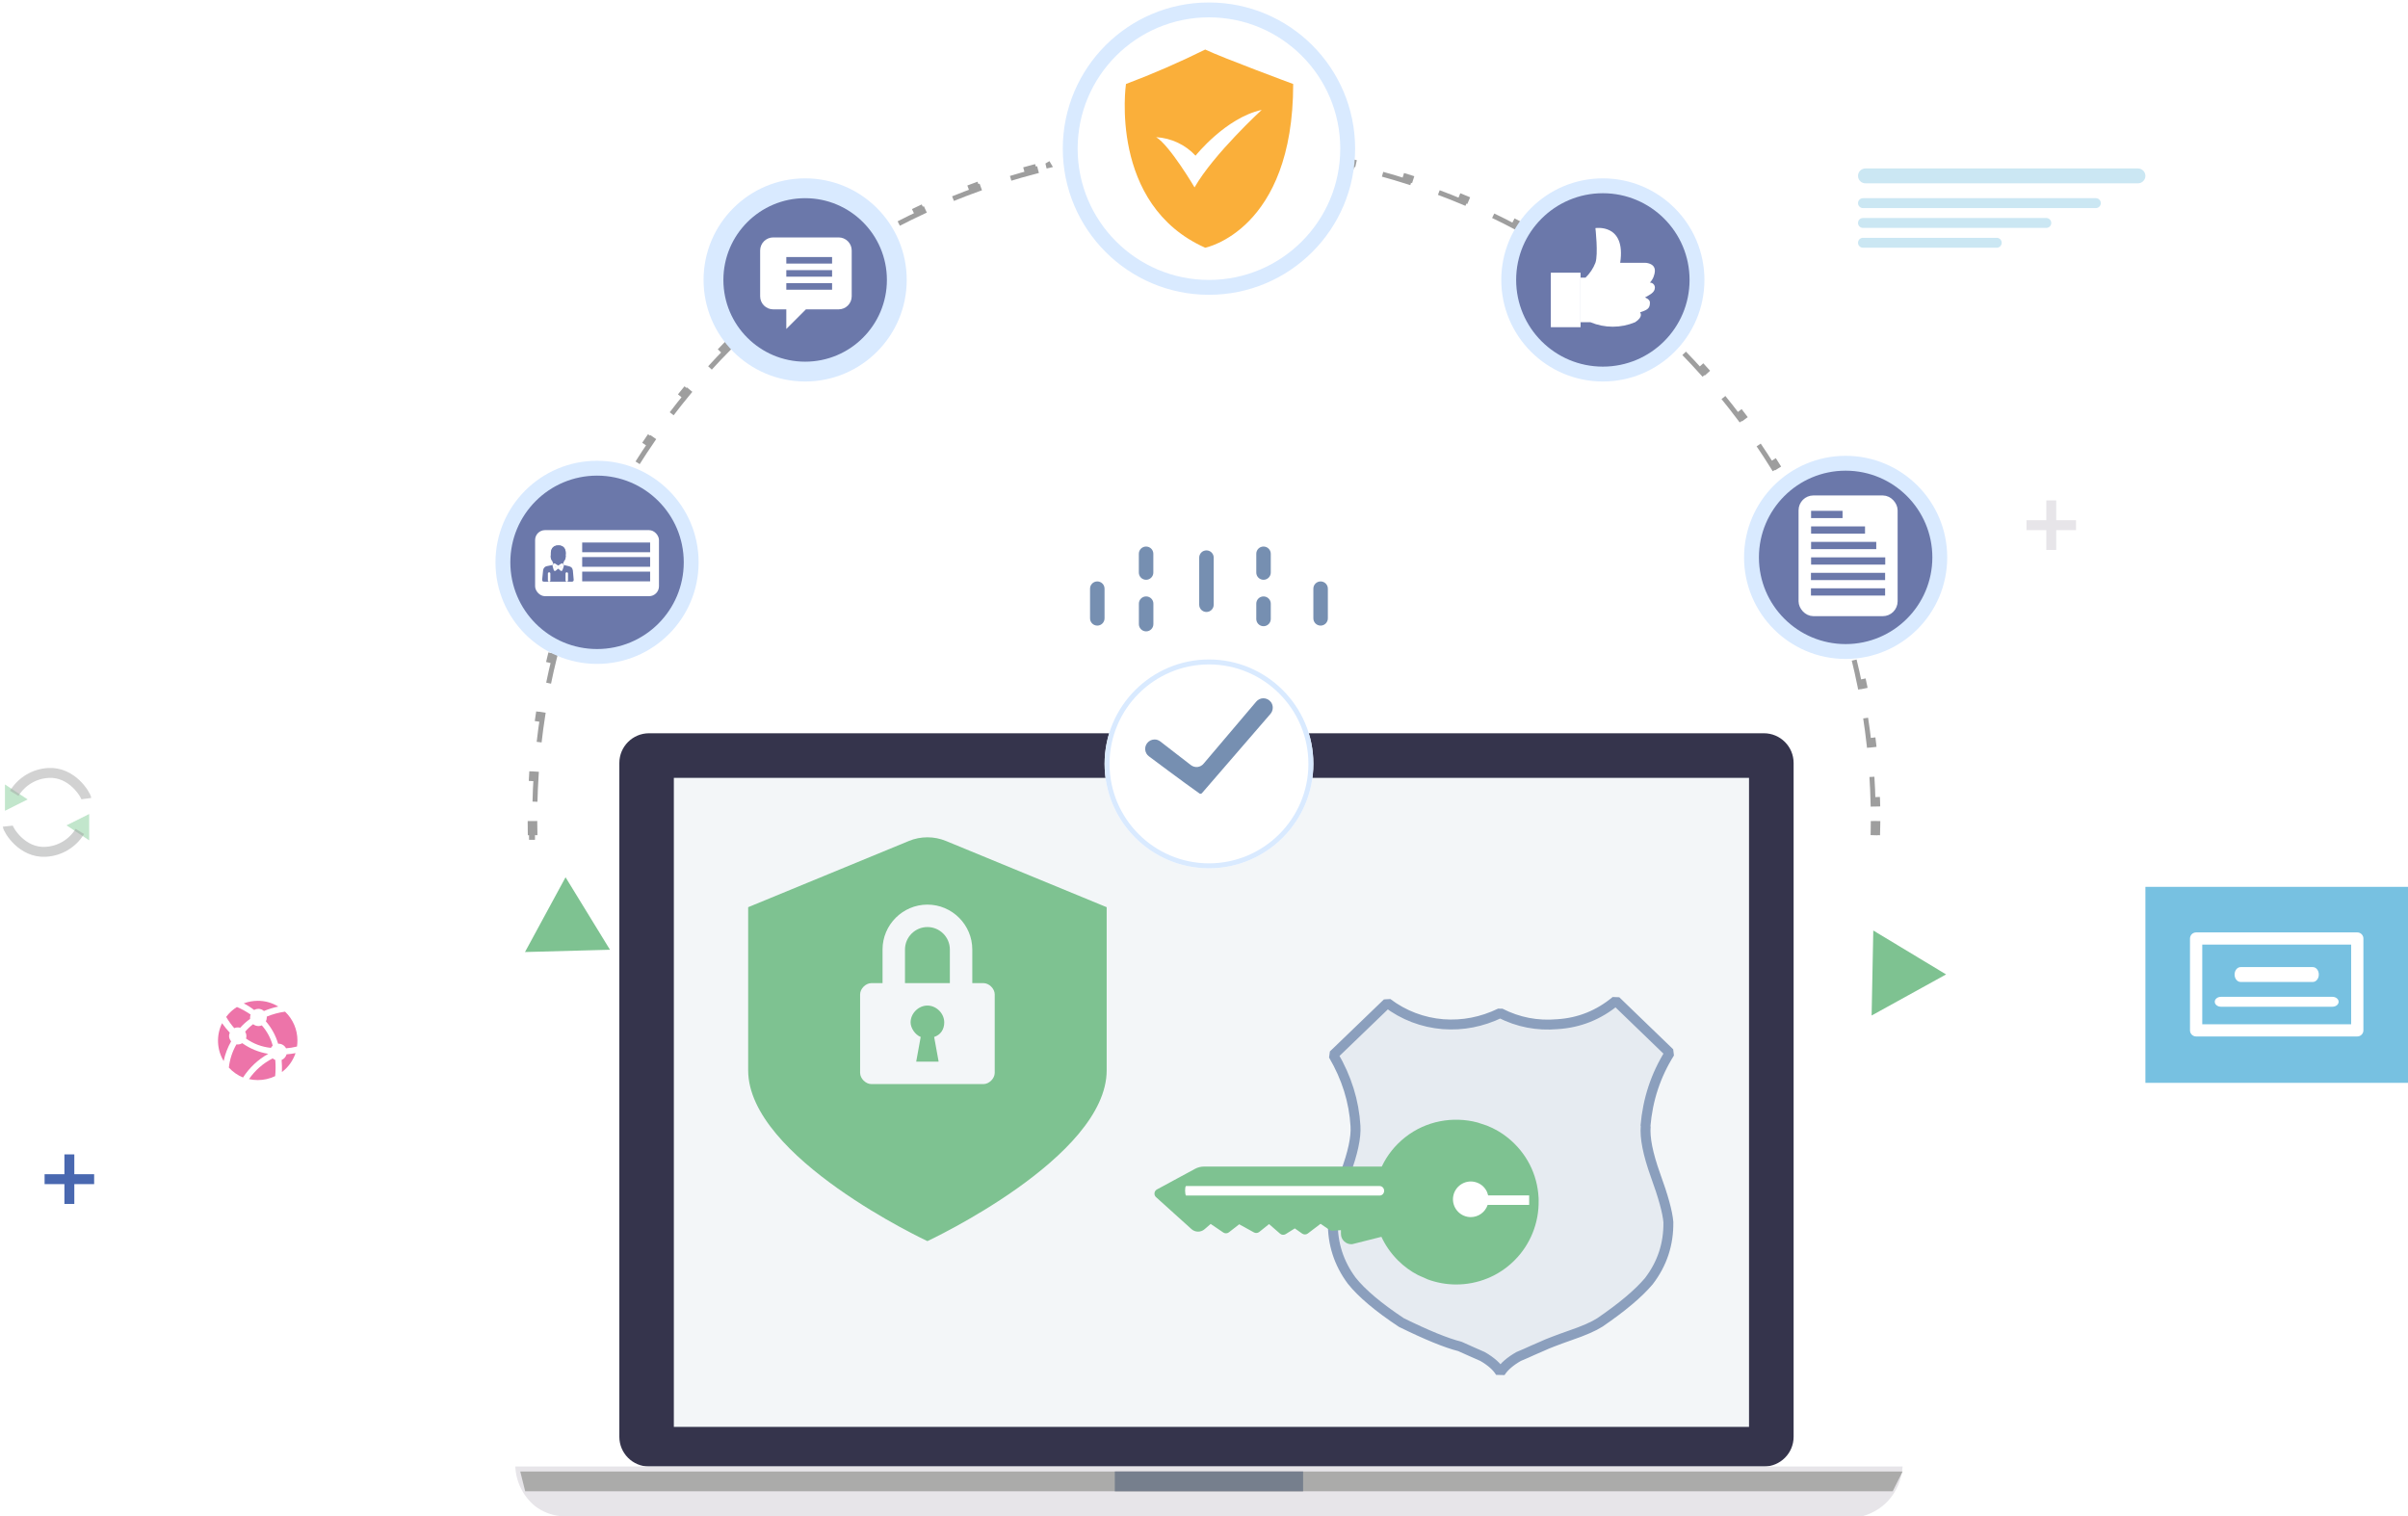 <svg width="486" height="306" viewBox="0 0 486 306" fill="none" xmlns="http://www.w3.org/2000/svg">
<path opacity="0.38" d="M378.953 168.072C378.958 167.763 378.965 167.453 378.972 167.144C378.979 166.834 378.986 166.525 378.991 166.216L378.571 166.209C378.571 166.212 378.571 166.214 378.571 166.217L378.071 166.216C378.069 166.834 378.064 167.454 378.048 168.072L378.453 168.083C378.453 168.076 378.453 168.07 378.453 168.063L378.953 168.072ZM378.539 162.284L378.039 162.295C377.995 160.297 377.908 158.309 377.778 156.333L378.206 156.305C378.206 156.308 378.206 156.312 378.207 156.315L378.705 156.282C378.836 158.269 378.923 160.268 378.967 162.278L378.539 162.287C378.539 162.286 378.539 162.285 378.539 162.284ZM377.752 150.333L377.255 150.388C377.036 148.403 376.774 146.431 376.47 144.472L376.895 144.406C376.896 144.414 376.897 144.422 376.899 144.43L377.393 144.353C377.698 146.323 377.961 148.307 378.181 150.303L377.754 150.35C377.753 150.345 377.753 150.339 377.752 150.333ZM375.913 138.498L375.422 138.597C375.029 136.64 374.592 134.699 374.115 132.774L374.534 132.669C374.537 132.682 374.541 132.695 374.544 132.707L375.029 132.587C375.509 134.523 375.946 136.476 376.342 138.444L375.919 138.529C375.917 138.519 375.915 138.508 375.913 138.498ZM373.028 126.873L372.548 127.014C371.982 125.102 371.374 123.207 370.727 121.331L371.138 121.189C371.144 121.206 371.15 121.223 371.156 121.24L371.628 121.078C372.279 122.965 372.889 124.871 373.457 126.794L373.041 126.917C373.037 126.902 373.032 126.887 373.028 126.873ZM369.119 115.55L368.654 115.734C367.92 113.881 367.146 112.047 366.334 110.235L366.733 110.056C366.742 110.077 366.752 110.099 366.761 110.12L367.218 109.916C368.033 111.739 368.81 113.583 369.547 115.448L369.141 115.608C369.134 115.589 369.126 115.569 369.119 115.55ZM364.218 104.62L363.771 104.845C362.876 103.065 361.943 101.307 360.973 99.573L361.356 99.358C361.37 99.383 361.384 99.408 361.398 99.433L361.834 99.189C362.809 100.933 363.746 102.702 364.645 104.493L364.253 104.689C364.241 104.666 364.23 104.643 364.218 104.62ZM358.369 94.167L357.944 94.43C356.896 92.737 355.811 91.068 354.691 89.426L355.056 89.177C355.075 89.205 355.093 89.232 355.112 89.26L355.525 88.979C356.65 90.632 357.74 92.31 358.792 94.014L358.418 94.246C358.402 94.219 358.385 94.193 358.369 94.167ZM351.622 84.27L351.221 84.57C350.029 82.976 348.802 81.409 347.541 79.871L347.884 79.59C347.908 79.62 347.932 79.649 347.956 79.679L348.344 79.362C349.61 80.911 350.842 82.488 352.04 84.092L351.686 84.356C351.665 84.327 351.643 84.299 351.622 84.27ZM344.031 75.004L343.659 75.338C342.331 73.855 340.972 72.402 339.581 70.979L339.898 70.669C339.929 70.7 339.959 70.731 339.989 70.761L340.347 70.412C341.744 71.845 343.11 73.307 344.443 74.8L344.113 75.095C344.086 75.065 344.058 75.034 344.031 75.004ZM335.658 66.439L335.316 66.803C333.865 65.443 332.383 64.115 330.873 62.819L331.163 62.481C331.199 62.512 331.236 62.544 331.272 62.575L331.598 62.196C333.116 63.501 334.604 64.839 336.063 66.208L335.758 66.532C335.725 66.501 335.692 66.47 335.658 66.439ZM326.567 58.64L326.259 59.033C324.694 57.806 323.102 56.612 321.483 55.453L321.743 55.09C321.786 55.12 321.83 55.151 321.873 55.182L322.164 54.776C323.791 55.944 325.391 57.146 326.963 58.383L326.687 58.733C326.647 58.702 326.607 58.671 326.567 58.64ZM316.827 51.668L316.554 52.087C314.888 51.003 313.197 49.954 311.482 48.942L311.71 48.554C311.761 48.584 311.811 48.614 311.861 48.643L312.116 48.213C313.84 49.233 315.539 50.291 317.212 51.384L316.967 51.76C316.92 51.729 316.873 51.699 316.827 51.668ZM306.51 45.582L306.275 46.024C304.521 45.091 302.744 44.196 300.945 43.339L301.14 42.929C301.198 42.956 301.255 42.984 301.313 43.011L301.529 42.56C303.336 43.425 305.122 44.328 306.885 45.27L306.672 45.669C306.618 45.64 306.564 45.611 306.51 45.582ZM295.695 40.433L295.5 40.893C293.671 40.12 291.822 39.386 289.953 38.693L290.113 38.261C290.178 38.286 290.243 38.31 290.308 38.334L290.483 37.866C292.361 38.568 294.22 39.309 296.058 40.09L295.879 40.511C295.818 40.485 295.757 40.459 295.695 40.433ZM284.465 36.265L284.312 36.741C282.423 36.134 280.515 35.568 278.591 35.043L278.714 34.593C278.786 34.613 278.859 34.633 278.932 34.653L279.065 34.17C280.999 34.703 282.916 35.277 284.815 35.891L284.673 36.332C284.603 36.309 284.534 36.287 284.465 36.265ZM272.909 33.115L272.799 33.603C270.864 33.167 268.914 32.773 266.949 32.422L267.033 31.953C267.113 31.967 267.194 31.982 267.274 31.996L267.363 31.504C269.339 31.863 271.299 32.264 273.244 32.707L273.139 33.167C273.062 33.149 272.986 33.132 272.909 33.115ZM264.324 31.473C264.284 31.466 264.244 31.46 264.204 31.454L264.299 31.232L264.358 31.257L264.324 31.473Z" stroke="black" stroke-dasharray="6 6"/>
<path opacity="0.38" d="M211.735 33.384L211.631 33.209L211.567 33.247L211.607 33.414C211.649 33.404 211.692 33.394 211.735 33.384ZM208.691 34.217C208.782 34.194 208.872 34.17 208.963 34.147L209.07 34.559C207.119 35.064 205.186 35.611 203.27 36.201L203.123 35.723C203.037 35.749 202.95 35.776 202.864 35.803L202.738 35.396C204.662 34.8 206.605 34.245 208.564 33.733L208.691 34.217ZM197.407 37.702L197.551 38.103C195.655 38.781 193.778 39.5 191.923 40.26L191.733 39.798C191.655 39.829 191.578 39.861 191.5 39.893L191.338 39.499C193.202 38.732 195.087 38.005 196.991 37.319L197.161 37.79C197.243 37.76 197.325 37.731 197.407 37.702ZM186.218 42.282L186.397 42.669C184.571 43.514 182.767 44.399 180.985 45.323L180.755 44.879C180.686 44.915 180.617 44.951 180.549 44.987L180.351 44.608C182.14 43.676 183.953 42.783 185.787 41.93L185.998 42.384C186.071 42.35 186.145 42.316 186.218 42.282ZM175.484 47.846L175.698 48.217C173.955 49.222 172.237 50.264 170.545 51.344L170.276 50.922C170.216 50.961 170.156 50.999 170.096 51.038L169.865 50.677C171.565 49.589 173.29 48.538 175.04 47.525L175.291 47.958C175.355 47.921 175.42 47.883 175.484 47.846ZM165.289 54.347L165.535 54.698C163.89 55.853 162.271 57.045 160.68 58.271L160.375 57.875C160.323 57.914 160.272 57.954 160.22 57.994L159.958 57.654C161.555 56.42 163.181 55.22 164.834 54.056L165.122 54.464C165.177 54.425 165.233 54.386 165.289 54.347ZM155.711 61.727L155.988 62.056C154.452 63.352 152.946 64.682 151.469 66.044L151.13 65.677C151.087 65.717 151.043 65.757 151 65.797L150.708 65.481C152.19 64.109 153.704 62.77 155.246 61.465L155.569 61.847C155.616 61.807 155.664 61.767 155.711 61.727ZM146.825 69.926L147.131 70.23C145.716 71.656 144.332 73.114 142.981 74.602L142.611 74.266C142.576 74.305 142.54 74.344 142.505 74.383L142.185 74.094C143.542 72.596 144.931 71.129 146.351 69.693L146.707 70.045C146.746 70.005 146.785 69.966 146.825 69.926ZM138.698 78.879L139.03 79.154C137.747 80.7 136.498 82.275 135.284 83.877L134.885 83.575C134.857 83.612 134.829 83.649 134.801 83.686L134.457 83.426C135.676 81.814 136.93 80.23 138.218 78.674L138.603 78.993C138.635 78.955 138.666 78.917 138.698 78.879ZM131.396 88.516L131.751 88.761C130.61 90.414 129.506 92.093 128.438 93.798L128.015 93.532C127.993 93.566 127.972 93.6 127.951 93.635L127.585 93.406C128.656 91.691 129.765 90.002 130.91 88.34L131.322 88.623C131.346 88.588 131.371 88.552 131.396 88.516ZM124.978 98.764L125.353 98.977C124.365 100.723 123.414 102.494 122.502 104.288L122.056 104.062C122.041 104.092 122.026 104.122 122.01 104.152L121.626 103.957C122.541 102.153 123.495 100.372 124.488 98.615L124.923 98.861C124.941 98.829 124.959 98.796 124.978 98.764ZM119.499 109.544L119.892 109.721C119.064 111.548 118.276 113.397 117.528 115.266L117.064 115.08C117.053 115.105 117.043 115.131 117.033 115.156L116.633 114.996C117.384 113.117 118.175 111.258 119.006 109.421L119.462 109.627C119.474 109.599 119.487 109.571 119.499 109.544ZM115.009 120.769L115.415 120.911C114.755 122.804 114.136 124.715 113.558 126.645L113.079 126.502C113.074 126.522 113.068 126.542 113.062 126.561L112.65 126.439C113.229 124.498 113.851 122.576 114.513 120.673L114.985 120.837C114.993 120.815 115.001 120.792 115.009 120.769ZM111.546 132.353L111.962 132.457C111.475 134.4 111.03 136.36 110.629 138.335L110.139 138.236C110.136 138.25 110.133 138.263 110.13 138.277L109.71 138.192C110.113 136.206 110.559 134.236 111.048 132.282L111.533 132.404C111.537 132.387 111.541 132.37 111.546 132.353ZM109.138 144.201L109.561 144.268C109.25 146.245 108.983 148.237 108.76 150.242L108.263 150.186C108.262 150.194 108.261 150.201 108.26 150.209L107.835 150.162C108.059 148.146 108.327 146.144 108.639 144.156L109.133 144.233C109.134 144.223 109.136 144.212 109.138 144.201ZM107.8 156.217L108.227 156.245C108.094 158.241 108.005 160.249 107.961 162.267L107.461 162.256C107.461 162.257 107.461 162.259 107.461 162.26L107.033 162.251C107.078 160.222 107.167 158.204 107.3 156.198L107.799 156.231C107.8 156.226 107.8 156.222 107.8 156.217ZM107.435 166.223L107.935 166.216C107.939 166.525 107.945 166.835 107.95 167.144C107.956 167.454 107.962 167.763 107.966 168.072L107.52 168.078C107.52 168.073 107.52 168.067 107.519 168.062L107.02 168.072C107.007 167.454 107.002 166.835 107.001 166.216L107.435 166.215C107.435 166.218 107.435 166.221 107.435 166.223ZM107.278 168.991L107.474 168.984C107.474 168.989 107.474 168.995 107.474 169H107.278V168.991Z" stroke="black" stroke-dasharray="6 6"/>
<path d="M54.681 211.5C54.775 211.331 54.896 211.179 55.041 211.05C54.641 209.532 53.887 208.13 52.84 206.96C52.626 207.053 52.394 207.101 52.16 207.1C51.772 207.095 51.395 206.961 51.09 206.72C50.498 207.16 49.958 207.667 49.48 208.23C49.605 208.437 49.685 208.667 49.716 208.906C49.747 209.145 49.728 209.388 49.66 209.62C51.139 210.677 52.871 211.326 54.681 211.5Z" fill="#ED74A9"/>
<path d="M51.289 203.85C51.545 203.703 51.834 203.624 52.13 203.62C52.551 203.62 52.957 203.777 53.27 204.06C54.205 203.667 55.176 203.366 56.169 203.16C54.924 202.396 53.49 201.994 52.029 202C51.059 202.003 50.097 202.179 49.19 202.52C49.931 202.894 50.635 203.339 51.289 203.85Z" fill="#ED74A9"/>
<path d="M57.73 211.59C58.476 211.533 59.215 211.412 59.94 211.23C60.001 210.823 60.031 210.412 60.03 210C60.03 208.913 59.809 207.836 59.379 206.838C58.949 205.839 58.32 204.938 57.53 204.19C56.263 204.365 55.023 204.701 53.84 205.19C53.846 205.257 53.846 205.324 53.84 205.39C53.837 205.654 53.776 205.913 53.66 206.15C54.802 207.456 55.645 208.995 56.13 210.66C56.458 210.644 56.784 210.723 57.068 210.888C57.352 211.053 57.582 211.297 57.73 211.59Z" fill="#ED74A9"/>
<path d="M47.278 207.52C47.498 207.419 47.737 207.368 47.978 207.37C48.147 207.373 48.315 207.397 48.478 207.44C49.074 206.769 49.745 206.168 50.478 205.65C50.468 205.547 50.468 205.443 50.478 205.34C50.481 205.146 50.515 204.953 50.578 204.77C49.712 204.171 48.787 203.662 47.818 203.25C46.974 203.772 46.237 204.451 45.648 205.25C46.121 206.055 46.667 206.815 47.278 207.52Z" fill="#ED74A9"/>
<path d="M57.84 212.8C57.77 213.053 57.644 213.287 57.471 213.485C57.297 213.682 57.082 213.838 56.84 213.94C56.907 214.752 56.927 215.566 56.9 216.38C58.179 215.411 59.137 214.08 59.65 212.56C59.052 212.676 58.447 212.756 57.84 212.8Z" fill="#ED74A9"/>
<path d="M55.558 213.94C55.369 213.861 55.194 213.753 55.038 213.62C53.121 214.593 51.478 216.03 50.258 217.8C50.838 217.933 51.432 218 52.028 218C53.243 218.001 54.443 217.728 55.538 217.2C55.639 216.116 55.646 215.025 55.558 213.94Z" fill="#ED74A9"/>
<path d="M54.139 212.7C52.248 212.395 50.452 211.659 48.889 210.55C48.618 210.724 48.302 210.815 47.98 210.81H47.709C46.886 212.245 46.369 213.835 46.19 215.48C46.984 216.349 47.961 217.032 49.05 217.48C50.333 215.497 52.08 213.856 54.139 212.7Z" fill="#ED74A9"/>
<path d="M46.649 210.18C46.397 209.886 46.249 209.517 46.229 209.13C46.226 208.892 46.278 208.656 46.379 208.44C45.815 207.837 45.294 207.195 44.819 206.52C44.23 207.719 43.951 209.046 44.007 210.381C44.063 211.715 44.452 213.015 45.139 214.16C45.433 212.763 45.942 211.42 46.649 210.18Z" fill="#ED74A9"/>
<path opacity="0.38" d="M431.5 34H376.5C375.672 34 375 34.672 375 35.5C375 36.328 375.672 37 376.5 37H431.5C432.328 37 433 36.328 433 35.5C433 34.672 432.328 34 431.5 34Z" fill="#77C1E1"/>
<path opacity="0.38" d="M423 40H376C375.448 40 375 40.448 375 41C375 41.552 375.448 42 376 42H423C423.552 42 424 41.552 424 41C424 40.448 423.552 40 423 40Z" fill="#77C1E1"/>
<path opacity="0.38" d="M413 44H376C375.448 44 375 44.448 375 45C375 45.552 375.448 46 376 46H413C413.552 46 414 45.552 414 45C414 44.448 413.552 44 413 44Z" fill="#77C1E1"/>
<path opacity="0.38" d="M403 48H376C375.448 48 375 48.448 375 49C375 49.552 375.448 50 376 50H403C403.552 50 404 49.552 404 49C404 48.448 403.552 48 403 48Z" fill="#77C1E1"/>
<path d="M415 101H413V111H415V101Z" fill="#E7E5E9"/>
<path d="M419 107V105H409V107H419Z" fill="#E7E5E9"/>
<path d="M15 233H13V243H15V233Z" fill="#4968B0"/>
<path d="M19 239V237H9V239H19Z" fill="#4968B0"/>
<circle cx="323.5" cy="56.5" r="19" fill="#6B78AA" stroke="#D9EAFF" stroke-width="3"/>
<path d="M319 55.04H313V66.04H319V55.04Z" fill="white"/>
<path d="M320 56.04C320.877 55.197 321.559 54.174 322 53.04C322.6 51.32 322 46.04 322 46.04C322 46.04 328.2 45.04 327 53.04H332C332 53.04 334 53.04 334 54.64C333.964 55.534 333.61 56.385 333 57.04C333.265 57.04 333.52 57.145 333.707 57.333C333.895 57.52 334 57.775 334 58.04C334 59.04 333 59.47 332 60.04C332 60.04 333 60.39 333 61.04C333 62.18 332.65 62.51 331 63.04C331 63.04 331.8 63.89 330 65.04C328.574 65.635 327.045 65.942 325.5 65.942C323.955 65.942 322.426 65.635 321 65.04H319V56.04H320Z" fill="white"/>
<path fill-rule="evenodd" clip-rule="evenodd" d="M114.143 177.065L105.959 192.155L123.112 191.695L114.143 177.065Z" fill="#7EC291"/>
<path fill-rule="evenodd" clip-rule="evenodd" d="M377.744 204.967L392.774 196.673L378.08 187.81L377.744 204.967Z" fill="#7EC291"/>
<path d="M244 58C259.464 58 272 45.464 272 30C272 14.536 259.464 2 244 2C228.536 2 216 14.536 216 30C216 45.464 228.536 58 244 58Z" fill="white" stroke="#D9EAFF" stroke-width="3" stroke-miterlimit="10"/>
<path d="M243.243 10C238.036 12.579 232.698 14.9 227.252 16.955C227.252 16.955 223.701 41.297 243.243 50C243.243 50 261 46.523 261 16.955C261 16.955 246.795 11.689 243.243 10ZM241.092 37.819C241.092 37.819 236.06 29.295 233.34 27.685C236.388 27.867 239.242 29.208 241.295 31.421C241.295 31.421 247.383 23.77 254.648 22.181C254.648 22.181 244.968 31.063 241.092 37.819Z" fill="#FAAF3A"/>
<circle cx="372.5" cy="112.5" r="19" fill="#6B78AA" stroke="#D9EAFF" stroke-width="3"/>
<rect x="364" y="101" width="17.992" height="22.366" rx="2" fill="white" stroke="white" stroke-width="2"/>
<rect x="365.893" y="103.472" width="5.618" height="0.732" fill="white" stroke="#6B78AA" stroke-width="0.732"/>
<rect x="365.893" y="106.613" width="10.154" height="0.732" fill="white" stroke="#6B78AA" stroke-width="0.732"/>
<rect x="365.893" y="109.737" width="12.421" height="0.732" fill="white" stroke="#6B78AA" stroke-width="0.732"/>
<rect x="365.893" y="112.861" width="14.236" height="0.732" fill="white" stroke="#6B78AA" stroke-width="0.732"/>
<rect x="365.866" y="119.109" width="14.236" height="0.732" fill="white" stroke="#6B78AA" stroke-width="0.732"/>
<rect x="365.866" y="115.985" width="14.236" height="0.732" fill="white" stroke="#6B78AA" stroke-width="0.732"/>
<g opacity="0.5">
<path opacity="0.5" d="M1 158.332V163.645L5.576 161.356L1 158.332Z" fill="#0B9C34"/>
<path opacity="0.5" d="M2.879 160.127C3.604 158.937 4.608 157.942 5.803 157.225C6.998 156.509 8.349 156.093 9.74 156.014C14.563 155.714 17.329 160.453 17.428 161.19" stroke="#4D4D4D" stroke-width="2" stroke-miterlimit="10"/>
<path opacity="0.5" d="M18 169.61V164.297L13.424 166.586L18 169.61Z" fill="#0B9C34"/>
<path opacity="0.5" d="M16.117 167.811C15.392 169.001 14.388 169.997 13.193 170.713C11.998 171.429 10.647 171.845 9.256 171.925C4.433 172.224 1.648 167.485 1.568 166.749" stroke="#404244" stroke-width="2" stroke-miterlimit="10"/>
</g>
<circle cx="162.5" cy="56.5" r="20.5" fill="#D9EAFF"/>
<path d="M162.5 73C171.613 73 179 65.613 179 56.5C179 47.387 171.613 40 162.5 40C153.387 40 146 47.387 146 56.5C146 65.613 153.387 73 162.5 73Z" fill="#6B78AA"/>
<path d="M169.258 47.92H156.058C155.358 47.92 154.686 48.198 154.191 48.693C153.696 49.188 153.418 49.86 153.418 50.56V59.8C153.418 60.5 153.696 61.172 154.191 61.667C154.686 62.162 155.358 62.44 156.058 62.44H158.698V66.4L162.658 62.44H169.258C169.958 62.44 170.63 62.162 171.125 61.667C171.62 61.172 171.898 60.5 171.898 59.8V50.56C171.898 49.86 171.62 49.188 171.125 48.693C170.63 48.198 169.958 47.92 169.258 47.92ZM167.938 58.48H158.698V57.16H167.938V58.48ZM167.938 55.84H158.698V54.52H167.938V55.84ZM167.938 53.2H158.698V51.88H167.938V53.2Z" fill="white"/>
<circle cx="120.5" cy="113.5" r="19" fill="#6B78AA" stroke="#D9EAFF" stroke-width="3"/>
<rect x="108" y="107" width="25" height="13.333" rx="2" fill="white"/>
<rect x="117.502" y="109.5" width="13.712" height="1.959" fill="#6B78AA"/>
<rect x="117.502" y="112.438" width="13.712" height="1.959" fill="#6B78AA"/>
<rect x="117.502" y="115.377" width="13.712" height="1.959" fill="#6B78AA"/>
<path d="M113.821 112.148C113.891 112.108 113.949 112.148 113.949 112.302C113.949 112.457 113.905 112.474 113.847 112.837C113.83 112.956 113.697 112.956 113.697 112.956C113.671 113.15 113.582 113.327 113.454 113.472L113.406 113.525V113.892C113.406 114.068 113.521 114.223 113.693 114.271C114.011 114.364 114.501 114.461 114.858 114.549C114.955 114.576 115.044 114.62 115.119 114.677C115.264 114.792 115.353 114.973 115.37 115.159L115.542 117.083C115.542 117.119 115.516 117.15 115.485 117.15H109.724C109.689 117.15 109.662 117.114 109.666 117.079L109.865 115.123C109.883 114.951 109.958 114.792 110.086 114.677C110.17 114.602 110.267 114.549 110.377 114.523C110.735 114.43 111.304 114.364 111.622 114.271C111.794 114.223 111.909 114.068 111.909 113.892V113.525L111.861 113.472C111.733 113.327 111.644 113.146 111.618 112.956C111.618 112.956 111.49 112.956 111.468 112.837C111.41 112.474 111.366 112.461 111.366 112.302C111.366 112.143 111.424 112.108 111.494 112.148C111.494 112.148 111.088 110.325 112.699 110.333C114.311 110.338 113.821 112.148 113.821 112.148Z" fill="#6B78AA"/>
<path d="M113.821 112.148C113.891 112.108 113.949 112.148 113.949 112.302C113.949 112.457 113.905 112.474 113.847 112.837C113.83 112.956 113.697 112.956 113.697 112.956C113.671 113.15 113.582 113.327 113.454 113.472L113.406 113.525V113.892C113.406 114.068 113.521 114.223 113.693 114.271C114.011 114.364 114.501 114.461 114.858 114.549C114.955 114.576 115.044 114.62 115.119 114.677C115.264 114.792 115.353 114.973 115.37 115.159L115.542 117.083C115.542 117.119 115.516 117.15 115.485 117.15H109.724C109.689 117.15 109.662 117.114 109.666 117.079L109.865 115.123C109.883 114.951 109.958 114.792 110.086 114.677C110.17 114.602 110.267 114.549 110.377 114.523C110.735 114.43 111.304 114.364 111.622 114.271C111.794 114.223 111.909 114.068 111.909 113.892V113.525L111.861 113.472C111.733 113.327 111.644 113.146 111.618 112.956C111.618 112.956 111.49 112.956 111.468 112.837C111.41 112.474 111.366 112.461 111.366 112.302C111.366 112.143 111.424 112.108 111.494 112.148C111.494 112.148 111.088 110.325 112.699 110.333C114.311 110.338 113.821 112.148 113.821 112.148" stroke="#6B78AA" stroke-width="0.5" stroke-linecap="round" stroke-linejoin="round"/>
<path d="M113.409 113.53L112.893 113.812C112.716 113.883 112.517 113.878 112.345 113.799L111.908 113.53" fill="#6B78AA"/>
<path d="M113.409 113.53L112.893 113.812C112.716 113.883 112.517 113.878 112.345 113.799L111.908 113.53" stroke="#6B78AA" stroke-width="0.5" stroke-linecap="round" stroke-linejoin="round"/>
<path d="M114.391 115.759V117.158" stroke="white" stroke-width="0.5" stroke-linecap="round" stroke-linejoin="round"/>
<path d="M110.828 115.759V117.158" stroke="white" stroke-width="0.5" stroke-linecap="round" stroke-linejoin="round"/>
<path d="M111.959 111.11L112.307 111.419C112.457 111.552 112.652 111.627 112.85 111.627H113.173C113.362 111.627 113.543 111.693 113.685 111.817C113.738 111.865 113.773 111.927 113.786 111.993L113.835 112.24L113.905 112.227C113.905 112.227 114.347 110.338 112.696 110.338C111.354 110.338 111.394 111.503 111.411 112.135L111.499 112.188C111.544 111.839 111.672 111.512 111.875 111.225L111.954 111.115L111.959 111.11Z" fill="#6B78AA" stroke="#6B78AA" stroke-width="0.5" stroke-linecap="round" stroke-linejoin="round"/>
<path d="M113.549 114.205L113.289 114.986L112.662 114.448L113.417 113.958C113.417 113.958 113.43 114.139 113.549 114.205Z" fill="#6B78AA" stroke="white" stroke-width="0.5" stroke-linecap="round" stroke-linejoin="round"/>
<path d="M111.773 114.201L112.003 114.986L112.661 114.448L111.906 113.958C111.906 113.958 111.866 114.104 111.773 114.201Z" fill="#6B78AA" stroke="white" stroke-width="0.5" stroke-linecap="round" stroke-linejoin="round"/>
<path d="M486 179H433V218.558H486V179Z" fill="#77C1E1"/>
<path d="M443.238 209.196H475.762C476.447 209.196 477 208.645 477 207.964V189.428C477 188.747 476.447 188.196 475.762 188.196H443.238C442.553 188.196 442 188.747 442 189.428V207.964C442 208.645 442.553 209.196 443.238 209.196ZM444.475 190.66H474.525V206.732H444.475V190.66Z" fill="white"/>
<path d="M452.217 198.196H466.783C467.456 198.196 468 197.526 468 196.696C468 195.866 467.456 195.196 466.783 195.196H452.217C451.544 195.196 451 195.866 451 196.696C451 197.526 451.544 198.196 452.217 198.196Z" fill="white"/>
<path d="M470.746 201.196H448.254C447.561 201.196 447 201.643 447 202.196C447 202.749 447.561 203.196 448.254 203.196H470.746C471.439 203.196 472 202.749 472 202.196C472 201.643 471.439 201.196 470.746 201.196Z" fill="white"/>
<path d="M356 148H131C127.686 148 125 150.686 125 154V290C125 293.314 127.686 296 131 296H356C359.314 296 362 293.314 362 290V154C362 150.686 359.314 148 356 148Z" fill="#35344C"/>
<path d="M376 306H113C111.184 305.793 109.457 305.103 108 304C106.81 303.021 105.839 301.803 105.15 300.425C104.461 299.047 104.069 297.539 104 296H384C383.838 298.61 382.778 301.083 381 303C379.628 304.425 377.903 305.46 376 306Z" fill="#E7E5E9"/>
<path d="M382 301H106L105 297H384L382 301Z" fill="#ABABAA"/>
<path d="M263 297H225V301H263V297Z" fill="#767F8D"/>
<path d="M353 157H136V288H353V157Z" fill="#F3F6F8"/>
<path d="M332.1 227.289C332.553 221.932 334.164 217.02 337 212.504L326.119 202C322.679 204.859 318.761 206.44 314.331 206.718C310.262 207.071 306.411 206.331 302.787 204.481C299.062 206.272 295.22 207.021 291.226 206.718C287.157 206.39 283.264 204.91 280.009 202.437L269.103 212.941C271.787 217.516 273.281 222.293 273.574 227.289C273.717 229.585 273.037 232.755 271.51 236.851C270.814 238.785 270.21 240.745 269.698 242.729C269.321 244.361 269.077 245.69 269.002 246.682C268.943 251.038 270.21 254.974 272.811 258.481C274.841 261.038 278.189 263.855 282.845 266.942C287.929 269.439 291.872 271.063 294.632 271.752L296.923 272.778C297.644 273.106 298.416 273.434 299.213 273.787C300.95 274.788 302.166 275.881 302.812 277C303.601 275.781 304.851 274.729 306.504 273.787C307.494 273.375 308.484 272.946 309.457 272.492L311.185 271.744C311.772 271.466 312.544 271.138 313.484 270.785C314.642 270.339 315.808 269.919 316.982 269.507C319.667 268.59 321.63 267.724 322.872 266.933C327.385 263.847 330.683 261.072 332.78 258.591C335.473 255.075 336.782 251.123 336.723 246.674C336.564 244.681 335.691 241.493 334.106 237.154C332.595 232.923 331.933 229.644 332.151 227.272L332.1 227.289Z" fill="#E6EBF1" stroke="#8B9FBD" stroke-width="2" stroke-linecap="square" stroke-linejoin="bevel"/>
<path d="M288.028 258.187C289.918 258.897 291.908 259.257 293.898 259.257C298.158 259.257 302.428 257.637 305.668 254.387C308.878 251.187 310.628 246.797 310.538 242.277C310.538 242.267 310.538 242.257 310.538 242.247C310.538 242.227 310.538 242.207 310.538 242.187C310.538 242.037 310.538 241.887 310.528 241.747C310.278 236.967 308.068 232.667 304.318 229.637C303.018 228.587 301.588 227.777 300.088 227.187L298.228 226.567C293.268 225.247 287.798 226.227 283.608 229.537C281.568 231.147 279.978 233.137 278.878 235.457H243.008C242.368 235.457 241.728 235.617 241.168 235.927L233.498 240.077C233.228 240.227 233.038 240.497 233.008 240.807C232.968 241.117 233.088 241.427 233.318 241.627L240.468 248.077C241.208 248.747 242.348 248.767 243.108 248.107L244.348 247.037L246.898 248.767C247.238 248.997 247.698 248.987 248.028 248.727L250.108 247.107L253.048 248.727C253.388 248.937 253.828 248.907 254.148 248.657L256.128 247.067L258.348 248.997C258.668 249.277 259.128 249.307 259.488 249.087L261.328 247.937L262.818 248.987C263.158 249.227 263.618 249.217 263.948 248.967L266.528 247.007L268.338 248.247C268.518 248.367 268.738 248.427 268.958 248.417L270.638 248.287V249.027C270.638 249.607 270.858 250.137 271.278 250.537C271.688 250.937 272.238 251.147 272.808 251.127C272.878 251.127 272.948 251.117 273.008 251.097L278.808 249.637C279.618 251.387 280.738 252.977 282.128 254.377C283.368 255.617 284.758 256.627 286.248 257.387L288.038 258.177L288.028 258.187Z" fill="#7EC291"/>
<path d="M308.618 241.277H300.348C300.248 240.847 300.088 240.437 299.838 240.067C299.308 239.267 298.488 238.727 297.548 238.537C295.608 238.147 293.708 239.417 293.318 241.357C292.928 243.297 294.198 245.197 296.138 245.587C296.378 245.637 296.608 245.657 296.848 245.657C298.378 245.657 299.758 244.667 300.248 243.197H308.628V241.277H308.618Z" fill="white"/>
<path d="M239.368 239.387C239.108 239.537 239.148 241.097 239.368 241.307H278.448C278.948 241.307 279.358 240.877 279.358 240.347C279.358 239.817 278.948 239.387 278.448 239.387H239.368Z" fill="white"/>
<path d="M190.937 169.747C189.737 169.249 188.469 169 187.178 169C185.888 169 184.597 169.249 183.42 169.747L151 183.105V216.023C151 233.659 187.178 250.503 187.178 250.503C187.178 250.503 223.357 233.659 223.357 216.023V183.105L190.937 169.747ZM200.762 216.543C200.762 217.675 199.63 218.807 198.498 218.807H175.858C174.726 218.807 173.594 217.675 173.594 216.543V200.696C173.594 199.564 174.726 198.432 175.858 198.432H178.122V191.64C178.122 186.659 182.198 182.584 187.178 182.584C192.159 182.584 196.234 186.659 196.234 191.64V198.432H198.498C199.63 198.432 200.762 199.564 200.762 200.696V216.543Z" fill="#7EC291"/>
<path d="M187.18 187.112C184.69 187.112 182.652 189.149 182.652 191.64V198.432H191.708V191.64C191.708 189.149 189.671 187.112 187.18 187.112Z" fill="#7EC291"/>
<path d="M190.575 206.356C190.575 204.544 188.99 202.96 187.179 202.96C185.368 202.96 183.783 204.544 183.783 206.356C183.783 207.488 184.689 208.846 185.821 209.299L184.915 214.28H189.443L188.538 209.299C189.896 208.846 190.575 207.714 190.575 206.356Z" fill="#7EC291"/>
<g filter="url(#filter0_d_98_225)">
<path d="M265.072 150.175C265.072 161.795 255.625 171.253 244.005 171.253C232.384 171.253 222.938 161.795 222.938 150.175C222.938 138.554 232.384 129.107 244.005 129.107C255.625 129.107 265.072 138.554 265.072 150.175Z" fill="white"/>
<path d="M264.572 150.175C264.572 161.519 255.348 170.753 244.005 170.753C232.661 170.753 223.438 161.519 223.438 150.175C223.438 138.83 232.661 129.607 244.005 129.607C255.349 129.607 264.572 138.83 264.572 150.175Z" stroke="#D9EAFF"/>
</g>
<path d="M253.551 111.777V115.558C253.551 116.367 254.205 117.021 255.014 117.021C255.824 117.021 256.478 116.367 256.478 115.558V111.777C256.478 110.967 255.824 110.313 255.014 110.313C254.205 110.313 253.551 110.967 253.551 111.777Z" fill="#768FB1"/>
<path d="M232.775 111.777C232.775 110.967 232.121 110.313 231.311 110.313C230.502 110.313 229.848 110.967 229.848 111.777V115.558C229.848 116.367 230.502 117.021 231.311 117.021C232.121 117.021 232.775 116.367 232.775 115.558V111.777Z" fill="#768FB1"/>
<path d="M243.495 111.089C242.685 111.089 242.031 111.744 242.031 112.553V122.055C242.031 122.865 242.685 123.519 243.495 123.519C244.304 123.519 244.958 122.865 244.958 122.055V112.553C244.958 111.744 244.304 111.089 243.495 111.089Z" fill="#768FB1"/>
<path d="M255.014 120.381C254.205 120.381 253.551 121.035 253.551 121.845V124.927C253.551 125.737 254.205 126.391 255.014 126.391C255.824 126.391 256.478 125.737 256.478 124.927V121.845C256.478 121.035 255.824 120.381 255.014 120.381Z" fill="#768FB1"/>
<path d="M265.072 118.818V124.805C265.072 125.615 265.726 126.269 266.536 126.269C267.345 126.269 267.999 125.615 267.999 124.805V118.818C267.999 118.008 267.345 117.354 266.536 117.354C265.726 117.354 265.072 118.008 265.072 118.818Z" fill="#768FB1"/>
<path d="M220 118.818V124.805C220 125.615 220.654 126.269 221.464 126.269C222.273 126.269 222.927 125.615 222.927 124.805V118.818C222.927 118.008 222.273 117.354 221.464 117.354C220.654 117.354 220 118.008 220 118.818Z" fill="#768FB1"/>
<path d="M231.321 120.381C230.512 120.381 229.857 121.035 229.857 121.845V125.969C229.857 126.779 230.512 127.433 231.321 127.433C232.13 127.433 232.785 126.779 232.785 125.969V121.845C232.785 121.035 232.13 120.381 231.321 120.381Z" fill="#768FB1"/>
<path d="M256.424 144.076L242.586 160.087C242.453 160.231 242.242 160.265 242.087 160.154C239.038 158.014 231.93 152.692 231.875 152.647C231.464 152.337 231.209 151.893 231.143 151.383C231.076 150.884 231.221 150.385 231.531 149.986C231.908 149.509 232.462 149.254 233.028 149.254C233.438 149.254 233.837 149.387 234.181 149.653L240.29 154.377C240.679 154.698 241.178 154.854 241.676 154.809C242.175 154.754 242.641 154.499 242.952 154.1L253.541 141.615C253.907 141.182 254.439 140.927 255.015 140.938C255.581 140.949 256.102 141.204 256.457 141.648H256.468C257.033 142.358 257.011 143.378 256.424 144.076Z" fill="#768FB1"/>
<defs>
<filter id="filter0_d_98_225" x="218.938" y="129.107" width="50.135" height="50.145" filterUnits="userSpaceOnUse" color-interpolation-filters="sRGB">
<feFlood flood-opacity="0" result="BackgroundImageFix"/>
<feColorMatrix in="SourceAlpha" type="matrix" values="0 0 0 0 0 0 0 0 0 0 0 0 0 0 0 0 0 0 127 0" result="hardAlpha"/>
<feOffset dy="4"/>
<feGaussianBlur stdDeviation="2"/>
<feComposite in2="hardAlpha" operator="out"/>
<feColorMatrix type="matrix" values="0 0 0 0 0 0 0 0 0 0 0 0 0 0 0 0 0 0 0.25 0"/>
<feBlend mode="normal" in2="BackgroundImageFix" result="effect1_dropShadow_98_225"/>
<feBlend mode="normal" in="SourceGraphic" in2="effect1_dropShadow_98_225" result="shape"/>
</filter>
</defs>
</svg>
